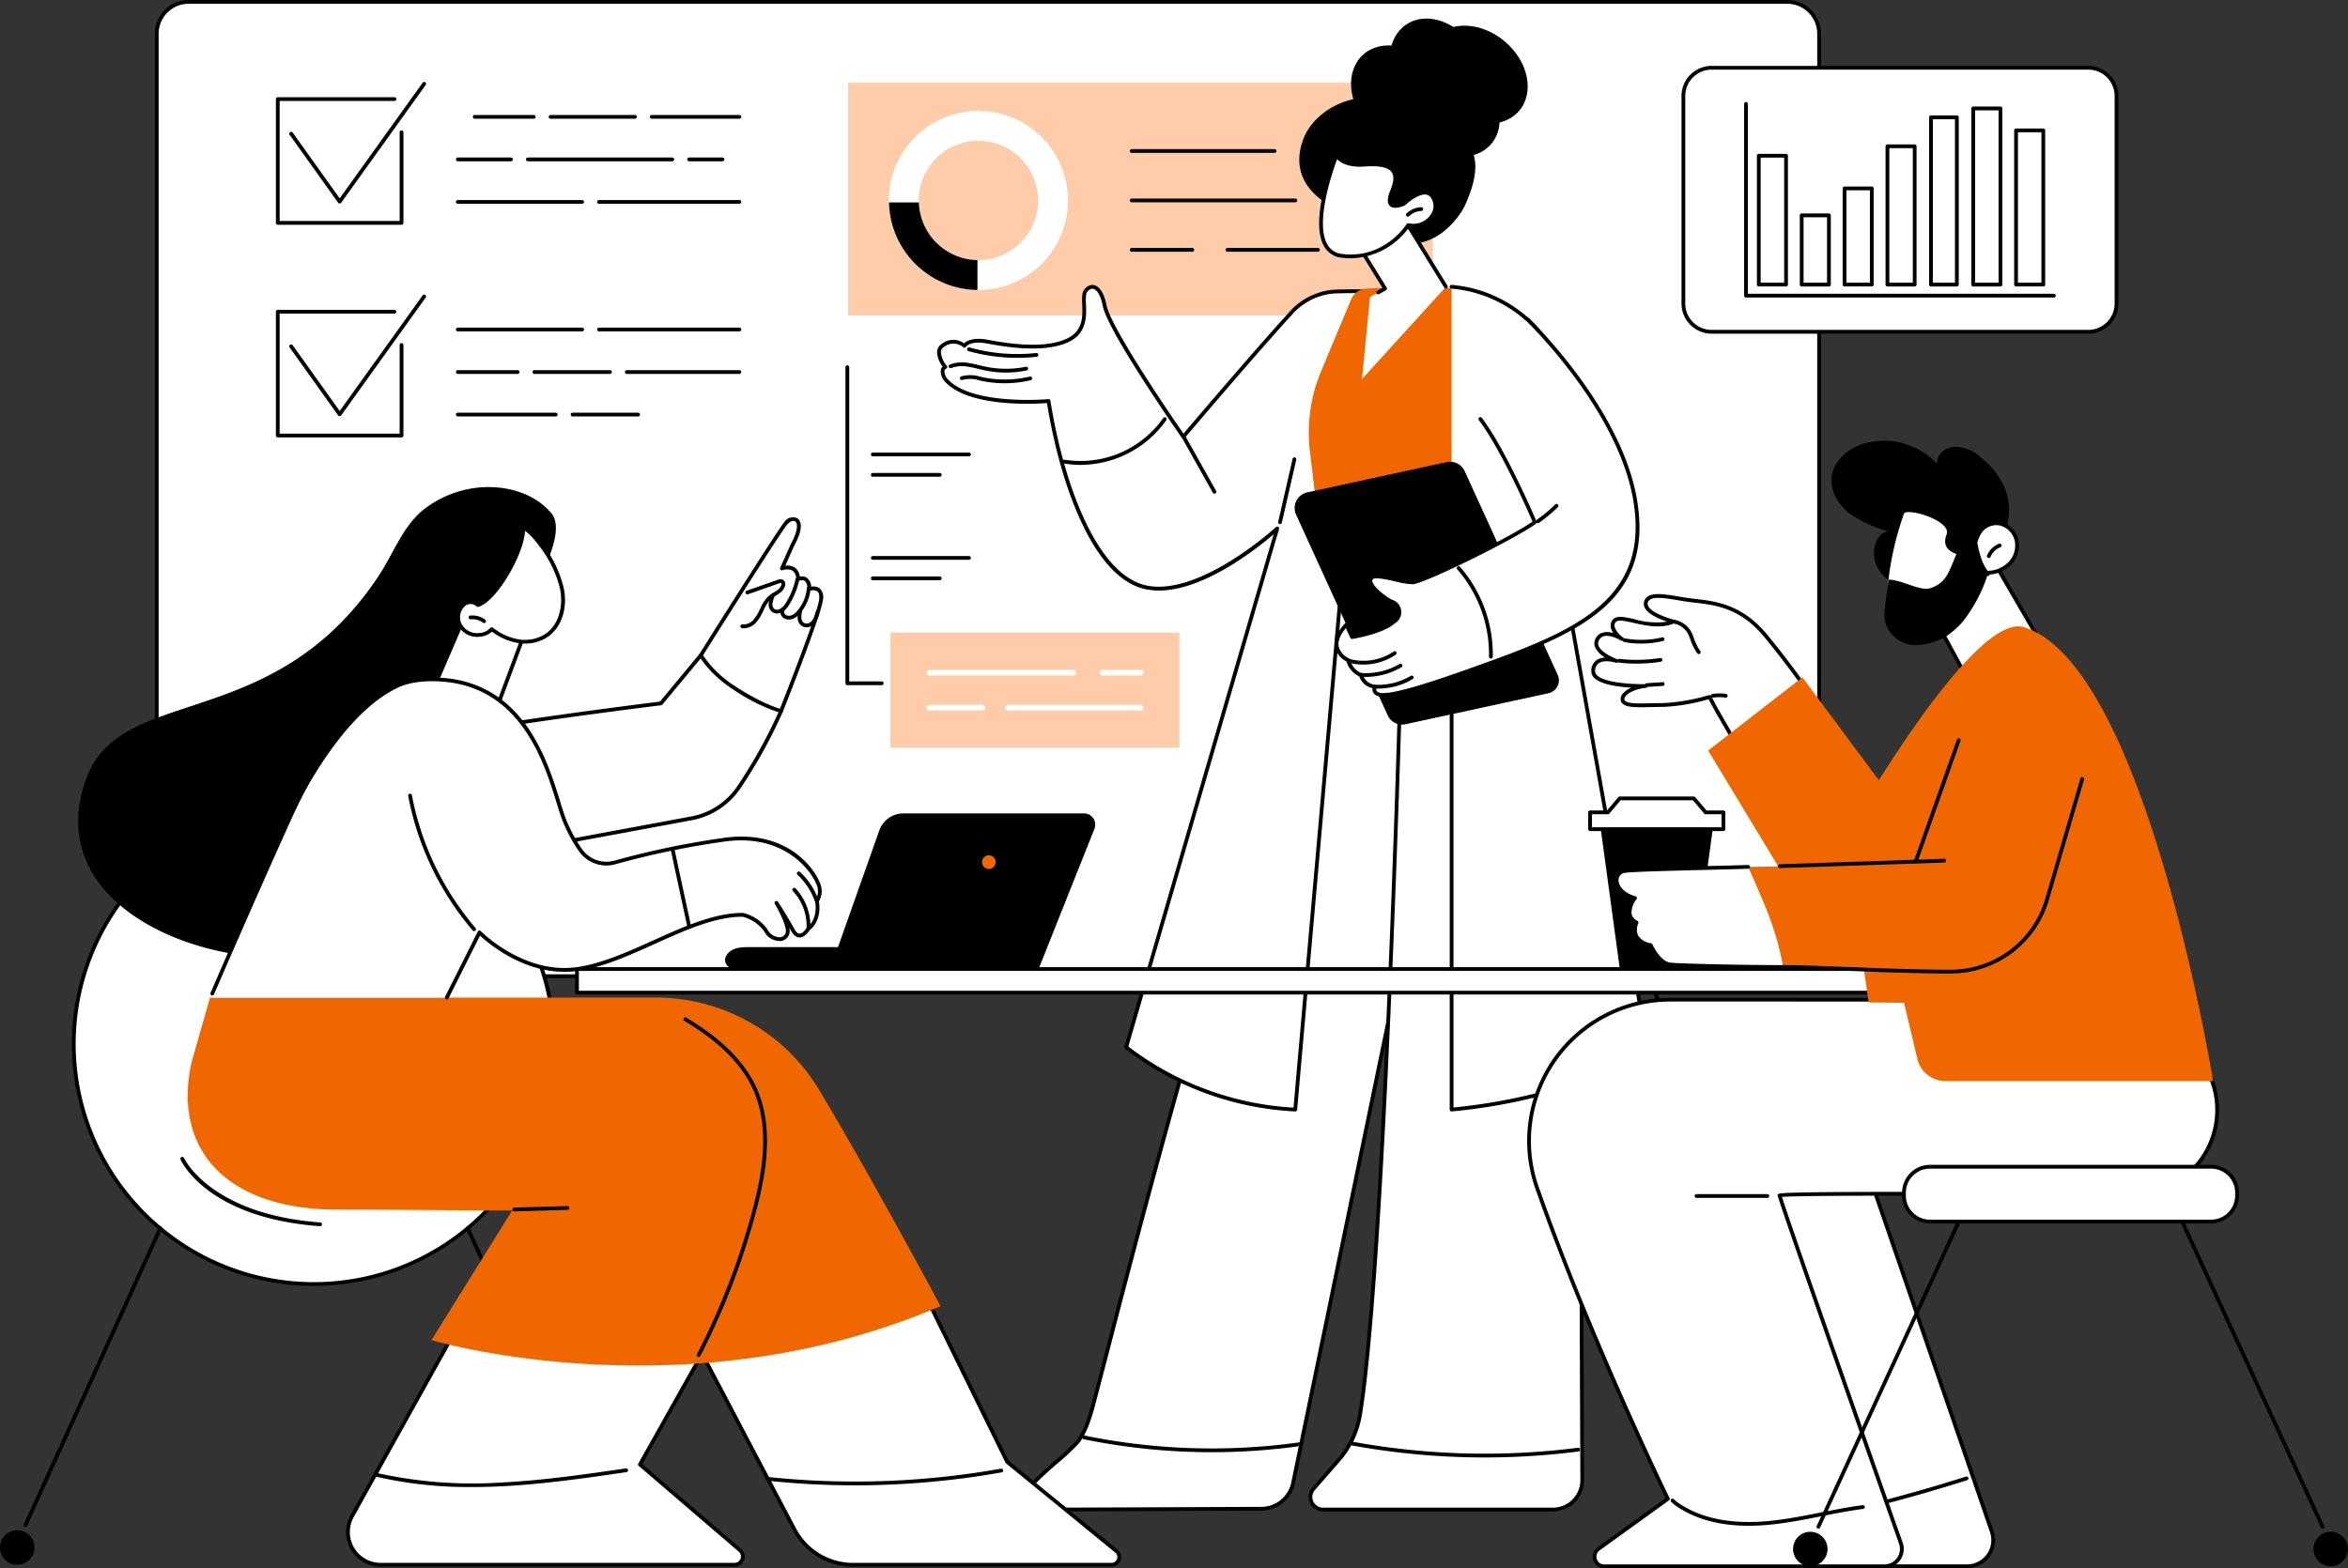 <svg id="グループ_55500" data-name="グループ 55500" xmlns="http://www.w3.org/2000/svg" xmlns:xlink="http://www.w3.org/1999/xlink" width="450" height="300.632" viewBox="0 0 450 300.632">
  <rect x="0" y="0" width="450" height="300.632" fill="#333333" stroke="none"/>
  <defs>
    <clipPath id="clip-path">
      <rect id="長方形_8569" data-name="長方形 8569" width="450" height="300.632" fill="none"/>
    </clipPath>
  </defs>
  <g id="グループ_55499" data-name="グループ 55499" clip-path="url(#clip-path)">
    <path id="パス_89911" data-name="パス 89911" d="M281.851,187.094H25.731V6.429A6.117,6.117,0,0,1,31.845.31H338.219a6.117,6.117,0,0,1,6.114,6.119v174.3a6.366,6.366,0,0,1-6.364,6.368H281.851Z" transform="translate(4.304 0.052)" fill="#fff"/>
    <path id="パス_89912" data-name="パス 89912" d="M251.219,187.508H25.783a.362.362,0,0,1-.362-.362V6.481A6.486,6.486,0,0,1,31.9,0H338.271a6.486,6.486,0,0,1,6.476,6.481V154.206a.362.362,0,1,1-.724,0V6.481A5.762,5.762,0,0,0,338.271.724H31.9a5.762,5.762,0,0,0-5.752,5.757v180.3H251.219a.362.362,0,0,1,0,.724" transform="translate(4.253)"/>
    <path id="パス_89913" data-name="パス 89913" d="M276.389,56.334V16.541a5.41,5.41,0,0,1,5.412-5.41h72.188a5.411,5.411,0,0,1,5.411,5.41V56.334a5.412,5.412,0,0,1-5.411,5.412H281.8a5.411,5.411,0,0,1-5.412-5.412" transform="translate(46.236 1.862)" fill="#fff"/>
    <path id="パス_89914" data-name="パス 89914" d="M354.042,62.158h-72.19a5.78,5.78,0,0,1-5.773-5.773V16.593a5.78,5.78,0,0,1,5.773-5.773h72.19a5.779,5.779,0,0,1,5.772,5.773V56.385a5.779,5.779,0,0,1-5.772,5.773m-72.19-50.615a5.055,5.055,0,0,0-5.05,5.05V56.385a5.056,5.056,0,0,0,5.05,5.05h72.19a5.055,5.055,0,0,0,5.048-5.05V16.593a5.054,5.054,0,0,0-5.048-5.05Z" transform="translate(46.184 1.81)"/>
    <path id="パス_89915" data-name="パス 89915" d="M345.729,54.238H286.723a.362.362,0,0,1-.362-.362V17.117a.362.362,0,1,1,.724,0v36.4h58.644a.362.362,0,1,1,0,.724" transform="translate(47.904 2.803)"/>
    <rect id="長方形_8559" data-name="長方形 8559" width="5.22" height="24.701" transform="translate(337.08 29.854)" fill="#fff"/>
    <path id="パス_89916" data-name="パス 89916" d="M294.045,50.691h-5.22a.362.362,0,0,1-.362-.362v-24.7a.362.362,0,0,1,.362-.362h5.22a.361.361,0,0,1,.362.362v24.7a.361.361,0,0,1-.362.362m-4.858-.724h4.5V25.99h-4.5Z" transform="translate(48.255 4.226)"/>
    <rect id="長方形_8560" data-name="長方形 8560" width="5.22" height="13.272" transform="translate(345.297 41.283)" fill="#fff"/>
    <path id="パス_89917" data-name="パス 89917" d="M301.084,49.053h-5.22a.361.361,0,0,1-.361-.362V35.419a.361.361,0,0,1,.361-.362h5.22a.361.361,0,0,1,.362.362V48.691a.361.361,0,0,1-.362.362m-4.858-.724h4.5V35.781h-4.5Z" transform="translate(49.433 5.865)"/>
    <rect id="長方形_8561" data-name="長方形 8561" width="5.22" height="18.436" transform="translate(353.515 36.119)" fill="#fff"/>
    <path id="パス_89918" data-name="パス 89918" d="M308.124,49.793H302.9a.361.361,0,0,1-.362-.362V30.994a.36.36,0,0,1,.362-.361h5.22a.361.361,0,0,1,.362.361V49.431a.362.362,0,0,1-.362.362m-4.858-.724h4.5V31.357h-4.5Z" transform="translate(50.611 5.124)"/>
    <rect id="長方形_8562" data-name="長方形 8562" width="5.22" height="26.515" transform="translate(361.731 28.041)" fill="#fff"/>
    <path id="パス_89919" data-name="パス 89919" d="M315.163,50.951h-5.22a.362.362,0,0,1-.362-.362V24.074a.361.361,0,0,1,.362-.362h5.22a.361.361,0,0,1,.362.362V50.589a.362.362,0,0,1-.362.362m-4.858-.724h4.5V24.436h-4.5Z" transform="translate(51.788 3.967)"/>
    <rect id="長方形_8563" data-name="長方形 8563" width="4.957" height="32.062" transform="translate(370.079 22.494)" fill="#fff"/>
    <path id="パス_89920" data-name="パス 89920" d="M322.052,51.746h-4.957a.362.362,0,0,1-.362-.362V19.321a.362.362,0,0,1,.362-.362h4.957a.361.361,0,0,1,.361.362V51.384a.361.361,0,0,1-.361.362m-4.6-.724h4.234V19.683h-4.234Z" transform="translate(52.985 3.172)"/>
    <rect id="長方形_8564" data-name="長方形 8564" width="5.22" height="33.765" transform="translate(378.165 20.791)" fill="#fff"/>
    <path id="パス_89921" data-name="パス 89921" d="M329.242,51.99h-5.22a.361.361,0,0,1-.362-.362V17.863a.361.361,0,0,1,.362-.362h5.22a.362.362,0,0,1,.362.362V51.628a.362.362,0,0,1-.362.362m-4.858-.724h4.5V18.225h-4.5Z" transform="translate(54.143 2.928)"/>
    <rect id="長方形_8565" data-name="長方形 8565" width="5.22" height="29.558" transform="translate(386.382 24.997)" fill="#fff"/>
    <path id="パス_89922" data-name="パス 89922" d="M336.281,51.387h-5.22a.362.362,0,0,1-.362-.362V21.466a.362.362,0,0,1,.362-.362h5.22a.362.362,0,0,1,.362.362V51.025a.362.362,0,0,1-.362.362m-4.858-.724h4.5V21.828h-4.5Z" transform="translate(55.321 3.53)"/>
    <rect id="長方形_8566" data-name="長方形 8566" width="112.062" height="44.614" transform="translate(162.554 15.869)" fill="#ffcca9"/>
    <path id="パス_89923" data-name="パス 89923" d="M163.1,18.219a17.164,17.164,0,1,0,17.152,17.164A17.158,17.158,0,0,0,163.1,18.219m0,28.6a11.439,11.439,0,1,1,11.431-11.438A11.434,11.434,0,0,1,163.1,46.821" transform="translate(24.416 3.048)" fill="#fff"/>
    <path id="パス_89924" data-name="パス 89924" d="M151.682,33.25h-5.721a17.152,17.152,0,0,0,16.952,16.777V44.3A11.43,11.43,0,0,1,151.682,33.25" transform="translate(24.417 5.562)"/>
    <path id="パス_89925" data-name="パス 89925" d="M197.47,41.448h-11.6a.362.362,0,0,1,0-.724h11.6a.362.362,0,1,1,0,.724" transform="translate(31.032 6.813)"/>
    <path id="パス_89926" data-name="パス 89926" d="M218.933,41.448H201.578a.362.362,0,0,1,0-.724h17.355a.362.362,0,0,1,0,.724" transform="translate(33.66 6.813)"/>
    <path id="パス_89927" data-name="パス 89927" d="M217.219,33.33H185.867a.362.362,0,0,1,0-.724h31.352a.362.362,0,1,1,0,.724" transform="translate(31.032 5.454)"/>
    <path id="パス_89928" data-name="パス 89928" d="M213.243,25.212H185.867a.362.362,0,0,1,0-.724h27.376a.362.362,0,1,1,0,.724" transform="translate(31.032 4.096)"/>
    <path id="パス_89929" data-name="パス 89929" d="M226.8,25.212H214.81a.362.362,0,1,1,0-.724H226.8a.362.362,0,0,1,0,.724" transform="translate(35.874 4.096)"/>
    <path id="パス_89930" data-name="パス 89930" d="M69.375,40.416H45.661a.362.362,0,0,1-.362-.362V16.325a.362.362,0,0,1,.362-.362H68.018a.362.362,0,1,1,0,.724h-22V39.693H69.014V22.7a.362.362,0,1,1,.724,0V40.055a.362.362,0,0,1-.362.362" transform="translate(7.578 2.67)"/>
    <path id="パス_89931" data-name="パス 89931" d="M57.15,36.761a.36.36,0,0,1-.294-.152L47.565,23.595a.362.362,0,1,1,.589-.421l9,12.6,15.9-22.167a.361.361,0,1,1,.587.421L57.445,36.611a.362.362,0,0,1-.294.151" transform="translate(7.946 2.252)"/>
    <path id="パス_89932" data-name="パス 89932" d="M123.851,19.607H107.064a.362.362,0,1,1,0-.724h16.787a.362.362,0,0,1,0,.724" transform="translate(17.849 3.159)"/>
    <path id="パス_89933" data-name="パス 89933" d="M106.608,19.607H90.452a.362.362,0,1,1,0-.724h16.156a.362.362,0,0,1,0,.724" transform="translate(15.071 3.159)"/>
    <path id="パス_89934" data-name="パス 89934" d="M89.3,19.607H77.995a.362.362,0,1,1,0-.724H89.3a.362.362,0,1,1,0,.724" transform="translate(12.987 3.159)"/>
    <path id="パス_89935" data-name="パス 89935" d="M119.589,26.592H113.2a.362.362,0,0,1,0-.724h6.387a.362.362,0,0,1,0,.724" transform="translate(18.877 4.327)"/>
    <path id="パス_89936" data-name="パス 89936" d="M114.4,26.592H86.722a.362.362,0,0,1,0-.724H114.4a.362.362,0,1,1,0,.724" transform="translate(14.447 4.327)"/>
    <path id="パス_89937" data-name="パス 89937" d="M85.411,26.592H75.224a.362.362,0,0,1,0-.724H85.411a.362.362,0,0,1,0,.724" transform="translate(12.523 4.327)"/>
    <path id="パス_89938" data-name="パス 89938" d="M125.3,33.577H98.4a.362.362,0,0,1,0-.724h26.9a.362.362,0,0,1,0,.724" transform="translate(16.4 5.496)"/>
    <path id="パス_89939" data-name="パス 89939" d="M99.039,33.577H75.224a.362.362,0,0,1,0-.724H99.039a.362.362,0,1,1,0,.724" transform="translate(12.523 5.496)"/>
    <path id="パス_89940" data-name="パス 89940" d="M69.375,75.342H45.661a.363.363,0,0,1-.362-.362V51.25a.363.363,0,0,1,.362-.363H68.018a.362.362,0,0,1,0,.725h-22V74.618H69.014V57.626a.362.362,0,1,1,.724,0V74.98a.363.363,0,0,1-.362.362" transform="translate(7.578 8.513)"/>
    <path id="パス_89941" data-name="パス 89941" d="M57.15,71.686a.36.36,0,0,1-.294-.152L47.565,58.519a.362.362,0,0,1,.589-.421l9,12.6,15.9-22.167a.361.361,0,1,1,.587.421L57.445,71.536a.362.362,0,0,1-.294.151" transform="translate(7.946 8.094)"/>
    <path id="パス_89942" data-name="パス 89942" d="M125.3,54.532H98.4a.362.362,0,0,1,0-.724h26.9a.362.362,0,0,1,0,.724" transform="translate(16.4 9.001)"/>
    <path id="パス_89943" data-name="パス 89943" d="M99.039,54.532H75.224a.362.362,0,0,1,0-.724H99.039a.362.362,0,1,1,0,.724" transform="translate(12.523 9.001)"/>
    <path id="パス_89944" data-name="パス 89944" d="M124.535,61.517H102.971a.362.362,0,0,1,0-.724h21.564a.362.362,0,0,1,0,.724" transform="translate(17.165 10.17)"/>
    <path id="パス_89945" data-name="パス 89945" d="M102.273,61.517H87.8a.362.362,0,0,1,0-.724h14.469a.362.362,0,0,1,0,.724" transform="translate(14.628 10.17)"/>
    <path id="パス_89946" data-name="パス 89946" d="M86.675,61.517H75.224a.362.362,0,0,1,0-.724H86.675a.362.362,0,0,1,0,.724" transform="translate(12.523 10.17)"/>
    <path id="パス_89947" data-name="パス 89947" d="M106.618,68.5H94.064a.362.362,0,0,1,0-.724h12.554a.362.362,0,1,1,0,.724" transform="translate(15.675 11.338)"/>
    <path id="パス_89948" data-name="パス 89948" d="M93.981,68.5H75.224a.362.362,0,0,1,0-.724H93.981a.362.362,0,1,1,0,.724" transform="translate(12.523 11.338)"/>
    <rect id="長方形_8567" data-name="長方形 8567" width="55.378" height="22.093" transform="translate(170.654 121.259)" fill="#ffcca9"/>
    <path id="パス_89949" data-name="パス 89949" d="M188.37,111.093h-7.283a.543.543,0,0,1,0-1.086h7.283a.543.543,0,1,1,0,1.086" transform="translate(30.203 18.403)" fill="#fff"/>
    <path id="パス_89950" data-name="パス 89950" d="M180.216,111.093H152.665a.543.543,0,1,1,0-1.086h27.551a.543.543,0,0,1,0,1.086" transform="translate(25.448 18.403)" fill="#fff"/>
    <path id="パス_89951" data-name="パス 89951" d="M190.967,116.838h-25.4a.543.543,0,1,1,0-1.086h25.4a.543.543,0,1,1,0,1.086" transform="translate(27.606 19.364)" fill="#fff"/>
    <path id="パス_89952" data-name="パス 89952" d="M162.833,116.838H152.665a.543.543,0,1,1,0-1.086h10.168a.543.543,0,0,1,0,1.086" transform="translate(25.448 19.364)" fill="#fff"/>
    <path id="パス_89953" data-name="パス 89953" d="M145.761,121.316h-6.586a.362.362,0,0,1-.362-.362V60.362a.362.362,0,1,1,.724,0v60.231h6.224a.362.362,0,1,1,0,.724" transform="translate(23.221 10.037)"/>
    <path id="パス_89954" data-name="パス 89954" d="M161.783,92.042H143.362a.362.362,0,0,1,0-.724h18.421a.362.362,0,1,1,0,.724" transform="translate(23.922 15.276)"/>
    <path id="パス_89955" data-name="パス 89955" d="M156.179,95.4H143.361a.362.362,0,1,1,0-.724h12.818a.362.362,0,1,1,0,.724" transform="translate(23.922 15.838)"/>
    <path id="パス_89956" data-name="パス 89956" d="M161.783,75.046H143.362a.362.362,0,0,1,0-.724h18.421a.362.362,0,1,1,0,.724" transform="translate(23.922 12.433)"/>
    <path id="パス_89957" data-name="パス 89957" d="M156.179,78.4H143.361a.361.361,0,1,1,0-.723h12.818a.361.361,0,1,1,0,.723" transform="translate(23.922 12.995)"/>
    <path id="パス_89958" data-name="パス 89958" d="M248.466,88.619l-15.959,1.214c-20.856,43.512-45.919,144.686-51.342,165-.586,2.195-1.6,5.361-3.134,7.035-2.191,2.394-4.981,4.3-8.266,7.647-1.835,1.868-.282,5.061,2.336,5.061l41.411-.162a6.207,6.207,0,0,0,6.055-4.955L237.8,181.038Z" transform="translate(28.265 14.825)" fill="#fff"/>
    <path id="パス_89959" data-name="パス 89959" d="M202.507,238.964a122.5,122.5,0,0,1-24.541-2.487.362.362,0,1,1,.145-.71,121.628,121.628,0,0,0,41.407,1.279.362.362,0,1,1,.1.717,122.771,122.771,0,0,1-17.111,1.2" transform="translate(29.722 39.439)"/>
    <path id="パス_89960" data-name="パス 89960" d="M172.154,274.988a3.509,3.509,0,0,1-3.229-2.178,3.162,3.162,0,0,1,.635-3.5c1.654-1.684,3.2-3.023,4.57-4.2a43.165,43.165,0,0,0,3.686-3.433c1.137-1.242,2.163-3.558,3.051-6.883.6-2.261,1.445-5.5,2.508-9.6,8.29-31.935,30.309-116.762,48.857-155.46a.36.36,0,0,1,.3-.2L248.49,88.31a.362.362,0,0,1,.056.721l-15.751,1.2c-18.5,38.722-40.446,123.278-48.718,155.141-1.065,4.1-1.906,7.343-2.51,9.606-.919,3.44-2,5.857-3.217,7.187a44.258,44.258,0,0,1-3.747,3.491c-1.355,1.172-2.893,2.5-4.527,4.164a2.421,2.421,0,0,0-.483,2.712,2.784,2.784,0,0,0,2.56,1.735l41.409-.161a5.873,5.873,0,0,0,5.7-4.668L237.5,181.016a.362.362,0,0,1,.709.147l-18.232,88.419a6.6,6.6,0,0,1-6.408,5.245Z" transform="translate(28.214 14.773)"/>
    <path id="パス_89961" data-name="パス 89961" d="M232.263,121.012s-2.95,106.64-7.591,135.32a17.592,17.592,0,0,1-4.126,8.769l-4.788,5.478a2.41,2.41,0,0,0,1.813,4h44.05a5.627,5.627,0,0,0,5.627-5.65c-.1-26.03-.563-128.98-.068-146.909.564-20.417-17.435-31.907-17.435-31.907l-9.007-1.491Z" transform="translate(35.993 14.825)" fill="#fff"/>
    <path id="パス_89962" data-name="パス 89962" d="M247.5,239.806a141.924,141.924,0,0,1-25.743-2.356.362.362,0,0,1,.132-.711,141.264,141.264,0,0,0,43.469,1.21.361.361,0,1,1,.091.717,142.066,142.066,0,0,1-17.948,1.139" transform="translate(37.048 39.602)"/>
    <path id="パス_89963" data-name="パス 89963" d="M261.674,274.988h-44.05a2.772,2.772,0,0,1-2.086-4.6l4.788-5.478a17.208,17.208,0,0,0,4.041-8.589c4.584-28.329,7.557-134.205,7.586-135.272a.463.463,0,0,1,.012-.081l8.476-32.393a.364.364,0,0,1,.409-.265l9.008,1.491a.356.356,0,0,1,.135.053c.182.116,18.164,11.835,17.6,32.221-.452,16.352-.1,105.016.035,138.394l.033,8.5a5.988,5.988,0,0,1-5.988,6.012m-29-153.873c-.074,2.611-3.037,107.163-7.594,135.326a17.937,17.937,0,0,1-4.21,8.95l-4.788,5.478a2.048,2.048,0,0,0,1.541,3.4h44.05a5.265,5.265,0,0,0,5.266-5.287l-.034-8.5c-.133-33.382-.487-122.054-.035-138.418.536-19.382-16.067-30.793-17.207-31.552l-8.606-1.424Z" transform="translate(35.941 14.773)"/>
    <path id="パス_89964" data-name="パス 89964" d="M222.448,204.833a57.1,57.1,0,0,1-32.41-11.946L218.987,93.45S204.831,106.5,194.348,104.82,177.537,84.04,175.164,69c0,0-15.029,1.384-19.776-4.157,0,0-1.234-1.754,0-2.374,0,0-2.344-2.772-.571-4.061a3.292,3.292,0,0,1,4.227,0s.823-1.485,4.521-.774,10.63,1.787,15.108-.193,3.066-6.523,3.312-8.609,2.945-3.132,3.926,1.84S201,75.839,201,75.839,214.484,59.954,221.47,52.3a12.469,12.469,0,0,1,8.038-4.254c1.683-.134,6.756-.105,6.756-.105Z" transform="translate(25.788 7.879)" fill="#fff"/>
    <path id="パス_89965" data-name="パス 89965" d="M222.5,205.247a58,58,0,0,1-32.627-12.023.362.362,0,0,1-.125-.385l28.6-98.239c-3.121,2.681-13.274,10.785-21.983,10.786a12.835,12.835,0,0,1-2.017-.155c-4.886-.784-9.227-5.194-12.9-13.106-3.8-8.183-5.707-17.592-6.527-22.684-2.321.177-15.276.91-19.747-4.308a2.979,2.979,0,0,1-.592-2.085,1.237,1.237,0,0,1,.35-.6A4.737,4.737,0,0,1,153.86,59.5a1.875,1.875,0,0,1,.8-1.332,3.556,3.556,0,0,1,4.366-.176c.476-.455,1.75-1.221,4.664-.66,6.707,1.291,11.718,1.234,14.892-.169,3.3-1.46,3.186-4.339,3.092-6.652a11.2,11.2,0,0,1,.007-1.668,2.136,2.136,0,0,1,1.843-2.053c.606-.022,2.094.307,2.8,3.867C187.2,55.124,199.13,72.483,201.08,75.3c2.045-2.4,13.845-16.257,20.175-23.187a12.775,12.775,0,0,1,8.276-4.371c1.68-.134,6.579-.107,6.787-.107a.367.367,0,0,1,.266.119.36.36,0,0,1,.092.275L222.861,204.917a.362.362,0,0,1-.357.33Zm0-.362h0ZM190.507,192.8a57.492,57.492,0,0,0,31.663,11.713L235.922,48.356c-1.221,0-4.955,0-6.333.106a12.055,12.055,0,0,0-7.8,4.138c-6.9,7.558-20.327,23.368-20.461,23.527a.368.368,0,0,1-.293.127.363.363,0,0,1-.279-.154c-.578-.828-14.164-20.314-15.149-25.3-.484-2.462-1.387-3.317-2.057-3.284a1.454,1.454,0,0,0-1.154,1.415,10.808,10.808,0,0,0,0,1.554c.092,2.263.231,5.684-3.523,7.343-3.312,1.464-8.466,1.537-15.322.217-3.334-.642-4.132.588-4.14.6a.366.366,0,0,1-.228.167.361.361,0,0,1-.278-.043,2.931,2.931,0,0,0-3.822-.013,1.164,1.164,0,0,0-.5.833,4.5,4.5,0,0,0,1.138,2.7.362.362,0,0,1-.113.557.565.565,0,0,0-.328.378,2.318,2.318,0,0,0,.461,1.465c4.55,5.309,19.3,4.018,19.447,4a.36.36,0,0,1,.391.3c2.427,15.377,8.828,33.9,18.883,35.519,10.185,1.633,24.2-11.151,24.337-11.279a.362.362,0,0,1,.593.367Z" transform="translate(25.736 7.827)"/>
    <path id="パス_89966" data-name="パス 89966" d="M177.9,77.66a18.154,18.154,0,0,1-3.12-.267.362.362,0,1,1,.124-.713,19.361,19.361,0,0,0,18.838-8,.362.362,0,0,1,.6.405A20.213,20.213,0,0,1,177.9,77.66" transform="translate(29.188 11.462)"/>
    <path id="パス_89967" data-name="パス 89967" d="M200.29,82.67a.364.364,0,0,1-.316-.184l-5.846-10.4a.362.362,0,0,1,.63-.355l5.847,10.4a.362.362,0,0,1-.138.493.367.367,0,0,1-.177.047" transform="translate(32.467 11.969)"/>
    <path id="パス_89968" data-name="パス 89968" d="M166.187,63.17a21.556,21.556,0,0,1-4.4-.451l-.412-.088a5.8,5.8,0,0,0-3.273-.1.362.362,0,1,1-.264-.674,6.325,6.325,0,0,1,3.69.069l.407.086a21,21,0,0,0,9.027-.113.362.362,0,1,1,.166.7,21.678,21.678,0,0,1-4.94.568" transform="translate(26.365 10.305)"/>
    <path id="パス_89969" data-name="パス 89969" d="M168.427,59.053a34.774,34.774,0,0,1-9.383-1.285.362.362,0,0,1,.2-.7,34.045,34.045,0,0,0,12.779,1.066.362.362,0,1,1,.078.719,34.006,34.006,0,0,1-3.671.2" transform="translate(26.562 9.545)"/>
    <path id="パス_89970" data-name="パス 89970" d="M166.739,61.465a19.789,19.789,0,0,1-3.992-.405c-.419-.088-.836-.188-1.251-.288-.677-.162-1.374-.332-2.065-.431a5.984,5.984,0,0,0-3.173.259.361.361,0,1,1-.274-.669,6.668,6.668,0,0,1,3.551-.307c.724.105,1.438.278,2.129.445.411.1.818.2,1.23.282a19.131,19.131,0,0,0,7.661.006.362.362,0,0,1,.146.709,19.73,19.73,0,0,1-3.962.4" transform="translate(26.056 9.957)"/>
    <path id="パス_89971" data-name="パス 89971" d="M210.215,87.911a.316.316,0,0,1-.081-.009.361.361,0,0,1-.272-.433l2.758-12.053a.362.362,0,1,1,.705.161L210.567,87.63a.362.362,0,0,1-.353.281" transform="translate(35.105 12.569)"/>
    <path id="パス_89972" data-name="パス 89972" d="M249.517,54.443l-3.912-6.9a159.007,159.007,0,0,0-19.971-.079,3.257,3.257,0,0,0-2.624,2.017L217.238,63.3A30.435,30.435,0,0,0,215.1,78.623l1.618,13.6,34.678,1.7Z" transform="translate(35.947 7.893)" fill="#f06600"/>
    <path id="パス_89973" data-name="パス 89973" d="M238.333,204.833V47.1a24.64,24.64,0,0,1,19.387,12.27c6.411,10.963,6.471,32.871,6.471,32.871l-5.684,3.411,17.619,98.583a108.374,108.374,0,0,1-37.794,10.6" transform="translate(39.869 7.879)" fill="#fff"/>
    <path id="パス_89974" data-name="パス 89974" d="M238.385,205.246a.364.364,0,0,1-.362-.362V125.389a.362.362,0,0,1,.724,0v79.1a109.551,109.551,0,0,0,37.03-10.4L258.2,95.766a.363.363,0,0,1,.17-.374l5.506-3.306c-.03-2.247-.461-22.292-6.42-32.484a24.489,24.489,0,0,0-19.084-12.092.361.361,0,0,1,.008-.723h.008a25.222,25.222,0,0,1,19.692,12.45c6.386,10.921,6.52,32.831,6.52,33.052a.362.362,0,0,1-.175.311l-5.47,3.284,17.575,98.339a.359.359,0,0,1-.186.382,109.725,109.725,0,0,1-37.933,10.64h-.032" transform="translate(39.818 7.827)"/>
    <path id="パス_89975" data-name="パス 89975" d="M261.227,120.206,233.8,126.158a3.027,3.027,0,0,1-3.4-1.7L212.842,85.98a3.073,3.073,0,0,1,2.142-4.278l26.72-5.8a3.069,3.069,0,0,1,3.443,1.726L262.982,116.7a2.517,2.517,0,0,1-1.754,3.505" transform="translate(35.559 12.686)"/>
    <path id="パス_89976" data-name="パス 89976" d="M247.009,71.581s8.612-19.47,8.894-19.216,17.792,16.976,20.772,34.8-8.737,24.263-27.362,31.04-23.21,7.557-22.578,4.66a3.087,3.087,0,0,1-2.618-2.22,4.124,4.124,0,0,1-2.438-2.846s-4.773-2.058-.355-6.79l1.081,2.368s5.776-.933,7.943-2.9.745-3.389-.406-3.931-4.538-2.981-3.928-4.336,6.028.745,7.991.677,19.033-8.338,23.436-11.53c0,0-5.757-13.606-10.431-19.777" transform="translate(36.71 8.76)" fill="#fff"/>
    <path id="パス_89977" data-name="パス 89977" d="M228.488,124.867a2.508,2.508,0,0,1-1.684-.448,1.368,1.368,0,0,1-.426-1.212,3.294,3.294,0,0,1-2.52-2.252,4.415,4.415,0,0,1-2.452-2.86,4.171,4.171,0,0,1-2.2-2.657c-.293-1.4.348-2.956,1.905-4.622a.359.359,0,0,1,.593.1l.964,2.113c1.154-.211,5.686-1.128,7.487-2.762a2.274,2.274,0,0,0,1-1.895c-.123-.821-1.035-1.311-1.312-1.442-.914-.428-4.9-3.055-4.1-4.813.505-1.124,2.8-.6,5.227-.055a15.587,15.587,0,0,0,3.082.519c1.814-.062,18.252-7.987,23-11.295-.833-1.934-6.038-13.844-10.271-19.434a.361.361,0,1,1,.575-.435C252,77.552,257.767,91.133,257.824,91.27a.359.359,0,0,1-.12.433c-4.231,3.069-21.461,11.526-23.634,11.6a15.375,15.375,0,0,1-3.267-.538c-1.55-.349-4.144-.938-4.408-.353-.433.963,2.475,3.26,3.752,3.863a2.48,2.48,0,0,1,.5,4.527c-2.221,2.014-7.889,2.947-8.129,2.987a.363.363,0,0,1-.386-.209l-.851-1.862c-1.123,1.324-1.582,2.524-1.362,3.573a3.58,3.58,0,0,0,1.959,2.228.364.364,0,0,1,.216.284,3.769,3.769,0,0,0,2.215,2.561.362.362,0,0,1,.218.261,2.7,2.7,0,0,0,2.307,1.933.367.367,0,0,1,.252.151.363.363,0,0,1,.058.287c-.124.568.021.774.14.878,1.363,1.194,9.766-1.517,21.96-5.954,17.227-6.269,30.163-12.505,27.13-30.641-2.944-17.608-20.482-34.435-20.657-34.594a.359.359,0,0,1-.026-.509.363.363,0,0,1,.511-.027c.176.161,17.9,17.137,20.886,35.01,3.124,18.685-10.05,25.055-27.6,31.44-12.156,4.424-18.2,6.268-21,6.268" transform="translate(36.658 8.708)"/>
    <path id="パス_89978" data-name="パス 89978" d="M245.72,110.686h-.008a.362.362,0,0,1-.354-.37A24.837,24.837,0,0,0,239.279,93.6a.361.361,0,1,1,.544-.476,25.574,25.574,0,0,1,6.259,17.212.362.362,0,0,1-.362.354" transform="translate(40.013 15.557)"/>
    <path id="パス_89979" data-name="パス 89979" d="M252.558,86.452a.362.362,0,0,1-.208-.658,27.558,27.558,0,0,0,3.517-2.926.362.362,0,0,1,.508.516,28.385,28.385,0,0,1-3.61,3,.358.358,0,0,1-.207.065" transform="translate(42.189 13.845)"/>
    <path id="パス_89980" data-name="パス 89980" d="M226.468,113.446q-.413,0-.825-.027a.362.362,0,0,1-.336-.385.358.358,0,0,1,.385-.337,12.143,12.143,0,0,0,6.984-1.686.362.362,0,1,1,.372.62,12.886,12.886,0,0,1-6.58,1.815" transform="translate(37.69 18.562)"/>
    <path id="パス_89981" data-name="パス 89981" d="M224.419,111.536q-.51,0-1.018-.04a.361.361,0,0,1-.333-.389.357.357,0,0,1,.388-.333,12.886,12.886,0,0,0,7.441-1.71.362.362,0,1,1,.365.624,13.646,13.646,0,0,1-6.844,1.847" transform="translate(37.316 18.237)"/>
    <path id="パス_89982" data-name="パス 89982" d="M224.291,109.513a10.9,10.9,0,0,1-2.9-.389.362.362,0,0,1,.193-.7,10.421,10.421,0,0,0,8.532-1.407.362.362,0,0,1,.406.6,11.158,11.158,0,0,1-6.234,1.894" transform="translate(36.992 17.892)"/>
    <path id="パス_89983" data-name="パス 89983" d="M223.425,38.588s-13.286-3.613-9.387-14.451c2.863-7.957,16.753-12.718,25.129-1.735,0,0,12.853-.433,5.777,14.6,0,0-3.292,6.6-9.773,7.049-3.231.223-11.746-5.459-11.746-5.459" transform="translate(35.685 2.671)"/>
    <path id="パス_89984" data-name="パス 89984" d="M237.5,11.609c3.937,4.4,4.346,10.459.913,13.535s-9.408,2-13.344-2.394-4.346-10.461-.913-13.536,9.407-2,13.344,2.4" transform="translate(37.107 1.248)"/>
    <path id="パス_89985" data-name="パス 89985" d="M244.242,8.521c3.235,4.939,2.733,10.992-1.122,13.519s-9.6.573-12.837-4.366-2.733-10.992,1.122-13.521,9.6-.572,12.837,4.367" transform="translate(38.166 0.51)"/>
    <path id="パス_89986" data-name="パス 89986" d="M244.636,12.68c4.512,3.808,5.759,9.751,2.789,13.277s-9.037,3.3-13.549-.512-5.759-9.752-2.787-13.276,9.036-3.3,13.548.511" transform="translate(38.388 1.617)"/>
    <path id="パス_89987" data-name="パス 89987" d="M249.231,7.229c4.512,3.808,5.759,9.751,2.789,13.277s-9.037,3.3-13.549-.512-5.759-9.751-2.787-13.276,9.036-3.3,13.548.511" transform="translate(39.156 0.705)"/>
    <path id="パス_89988" data-name="パス 89988" d="M231.541,35.6,239.8,49.022,223.713,66.706l1.53-15.713,2.893-1.624-5.067-8.206Z" transform="translate(37.316 5.955)" fill="#fff"/>
    <path id="パス_89989" data-name="パス 89989" d="M226.872,50.493a.361.361,0,0,1-.177-.677l.988-.554-4.87-7.885a.361.361,0,0,1,.117-.5l8.577-5.364a.362.362,0,0,1,.5.117l8.15,13.222a.362.362,0,0,1-.616.379l-7.959-12.911-7.963,4.98,4.878,7.9a.364.364,0,0,1-.131.507l-1.317.738a.356.356,0,0,1-.176.047" transform="translate(37.264 5.932)"/>
    <path id="パス_89990" data-name="パス 89990" d="M233.6,38.9s-4.268,6.929-12.683,5.882c-8.392-1.045-1.046-19.257-1.046-19.257s1.006,2.094,5.355,1.772,7.165.564,5.313,5,2.262,2.494,2.262,2.494,3.979-3.824,5.549-1.206-1.167,6.043-4.752,5.318" transform="translate(36.284 4.27)" fill="#fff"/>
    <path id="パス_89991" data-name="パス 89991" d="M222.666,45.3a14.072,14.072,0,0,1-1.739-.11,4.326,4.326,0,0,1-3.373-2.15c-2.97-5.047,1.831-17.09,2.037-17.6a.362.362,0,0,1,.323-.226.366.366,0,0,1,.339.2c.037.074,1,1.865,5,1.569,3.124-.231,4.967.2,5.8,1.359.683.947.642,2.3-.126,4.137-.681,1.627-.424,2.119-.283,2.255.377.361,1.48.032,2.007-.2.363-.34,2.663-2.407,4.506-2.159a2.085,2.085,0,0,1,1.557,1.072,3.592,3.592,0,0,1-.228,4.012,4.785,4.785,0,0,1-4.666,1.889A14.043,14.043,0,0,1,222.666,45.3m-2.632-19c-.931,2.5-4.29,12.234-1.857,16.369a3.6,3.6,0,0,0,2.84,1.8c8.092,1.005,12.288-5.646,12.329-5.713a.36.36,0,0,1,.379-.166,4.082,4.082,0,0,0,4.172-1.554,2.888,2.888,0,0,0,.2-3.223,1.376,1.376,0,0,0-1.033-.727c-1.337-.179-3.309,1.388-3.954,2.007a.336.336,0,0,1-.1.067c-.2.1-2.011.912-2.866.1-.559-.536-.522-1.535.114-3.057.654-1.563.723-2.719.207-3.435-.664-.921-2.353-1.268-5.161-1.06-3.115.232-4.62-.74-5.273-1.4" transform="translate(36.232 4.218)"/>
    <path id="パス_89992" data-name="パス 89992" d="M231.2,35.84a.362.362,0,0,1-.25-.623,4.38,4.38,0,0,1,2.8-1.189.365.365,0,0,1,.377.346.361.361,0,0,1-.346.377,3.65,3.65,0,0,0-2.328.99.357.357,0,0,1-.25.1" transform="translate(38.616 5.692)"/>
    <path id="パス_89993" data-name="パス 89993" d="M177,159.628H120.706a1.659,1.659,0,0,1-.942-.274,1.627,1.627,0,0,1-.612-1.917c.663-1.393,2.036-1.884,4.063-1.884h57.475l-.746,2.029A3.147,3.147,0,0,1,177,159.628" transform="translate(19.915 26.022)"/>
    <path id="パス_89994" data-name="パス 89994" d="M176.287,163.3l10.655-26.759a2.155,2.155,0,0,0-2-2.953h-34.6a4.921,4.921,0,0,0-4.64,3.28L136.352,163.3Z" transform="translate(22.81 22.348)"/>
    <path id="パス_89995" data-name="パス 89995" d="M163.847,141.779a1.307,1.307,0,1,1-1.307-1.309,1.308,1.308,0,0,1,1.307,1.309" transform="translate(26.972 23.499)" fill="#f06600"/>
    <path id="パス_89996" data-name="パス 89996" d="M104.132,178.057a45.983,45.983,0,1,1-45.983-46.013,46,46,0,0,1,45.983,46.013" transform="translate(2.035 22.089)" fill="#fff"/>
    <path id="パス_89997" data-name="パス 89997" d="M58.2,224.484a46.375,46.375,0,1,1,46.345-46.375A46.412,46.412,0,0,1,58.2,224.484m0-92.026a45.651,45.651,0,1,0,45.621,45.651A45.687,45.687,0,0,0,58.2,132.458" transform="translate(1.983 22.037)"/>
    <path id="パス_89998" data-name="パス 89998" d="M56.4,203.29h-.027c-21.468-1.556-26.522-12.322-26.726-12.779a.362.362,0,0,1,.661-.3c.048.107,5.12,10.831,26.118,12.353a.362.362,0,0,1-.026.723" transform="translate(4.955 31.784)"/>
    <path id="パス_89999" data-name="パス 89999" d="M4.232,259.051a.362.362,0,0,1-.329-.511l25.841-56.91a.362.362,0,1,1,.658.3L4.561,258.839a.36.36,0,0,1-.329.212" transform="translate(0.647 33.694)"/>
    <path id="パス_90000" data-name="パス 90000" d="M6.614,254.627a3.307,3.307,0,1,1-3.307-3.309,3.308,3.308,0,0,1,3.307,3.309" transform="translate(0 42.042)"/>
    <path id="パス_90001" data-name="パス 90001" d="M102.694,259.051a.359.359,0,0,1-.329-.212L76.524,201.93a.362.362,0,1,1,.658-.3l25.841,56.91a.362.362,0,0,1-.329.511" transform="translate(12.796 33.694)"/>
    <path id="パス_90002" data-name="パス 90002" d="M97.453,254.627a3.307,3.307,0,1,0,3.307-3.309,3.308,3.308,0,0,0-3.307,3.309" transform="translate(16.302 42.042)"/>
    <path id="パス_90003" data-name="パス 90003" d="M100.786,258.143a3.49,3.49,0,1,1,3.488-3.49,3.492,3.492,0,0,1-3.488,3.49m0-6.618a3.128,3.128,0,1,0,3.126,3.128,3.13,3.13,0,0,0-3.126-3.128" transform="translate(16.276 42.016)" fill="#b3b3b3"/>
    <path id="パス_90004" data-name="パス 90004" d="M318.7,265.464a.362.362,0,0,1-.329-.211L271.615,163.6a.362.362,0,0,1,.657-.3L319.027,264.95a.361.361,0,0,1-.328.514" transform="translate(45.432 27.282)"/>
    <path id="パス_90005" data-name="パス 90005" d="M310.46,254.627a3.307,3.307,0,1,0,3.307-3.309,3.308,3.308,0,0,0-3.307,3.309" transform="translate(51.935 42.042)"/>
    <rect id="長方形_8568" data-name="長方形 8568" width="247.974" height="4.523" transform="translate(110.58 185.775)" fill="#fff"/>
    <path id="パス_90006" data-name="パス 90006" d="M342.759,164.088H94.785a.361.361,0,0,1-.362-.362V159.2a.361.361,0,0,1,.362-.362H342.759a.361.361,0,0,1,.362.362v4.523a.361.361,0,0,1-.362.362m-247.613-.723H342.4v-3.8H95.147Z" transform="translate(15.796 26.572)"/>
    <path id="パス_90007" data-name="パス 90007" d="M14.385,135.876c6.657-18.255,35.894-8.368,56.065-38.9,2.723-4.122,4.432-9.02,8.131-12.294A20.274,20.274,0,0,1,91.29,79.994c4.788-.036,9.438,1.637,12.26,5.049,3.945,4.767-7.3,20.8-7.3,20.8s-1.073,21.374-9.871,33.27C83.97,144,87.9,154.882,84.193,158.892c-7.087,7.671-14.64,8.811-24.912,10.669-21.083,3.812-53.965-8.818-44.9-33.686" transform="translate(2.148 13.382)"/>
    <path id="パス_90008" data-name="パス 90008" d="M72.049,113.233l4.575-11.043c.321-.776,3.752-3.168,4.5-2.784l5.595,6.231a1.44,1.44,0,0,1,.7,1.759L84.269,116.3a4.34,4.34,0,0,1-3.448,2.853,9.819,9.819,0,0,1-7.92-2.415,3.047,3.047,0,0,1-.852-3.508" transform="translate(12.013 16.622)" fill="#fff"/>
    <path id="パス_90009" data-name="パス 90009" d="M71.581,114.519a.367.367,0,0,1-.144-.029.363.363,0,0,1-.189-.476l5.623-13.058a.362.362,0,1,1,.664.286L71.914,114.3a.363.363,0,0,1-.333.218" transform="translate(11.914 16.852)"/>
    <path id="パス_90010" data-name="パス 90010" d="M82.146,116.841a.34.34,0,0,1-.126-.023.362.362,0,0,1-.214-.465l4.128-11.079a.361.361,0,0,1,.677.252l-4.125,11.079a.362.362,0,0,1-.34.236" transform="translate(13.681 17.571)"/>
    <path id="パス_90011" data-name="パス 90011" d="M79.017,101.522a2.1,2.1,0,0,0-2.478-.275,3.241,3.241,0,0,0-.974,4.071,3.739,3.739,0,0,0,3.817,1.912,3.352,3.352,0,0,0,2.276-1.091,11.147,11.147,0,0,0,5.218,2.331,7.56,7.56,0,0,0,5.491-1.271c2.595-1.913,3.391-5.575,2.759-8.738a21.783,21.783,0,0,0-4.209-8.641,13.545,13.545,0,0,0-3.338-3.348c.875,3.083-4.7,13.824-8.562,15.051" transform="translate(12.585 14.465)" fill="#fff"/>
    <path id="パス_90012" data-name="パス 90012" d="M88.079,108.963a8.874,8.874,0,0,1-1.2-.083,11.389,11.389,0,0,1-5.128-2.2,3.874,3.874,0,0,1-2.262.963,4.1,4.1,0,0,1-4.2-2.108,3.6,3.6,0,0,1,1.105-4.538,2.4,2.4,0,0,1,2.743.172c3.6-1.432,8.948-11.7,8.141-14.541a.362.362,0,0,1,.564-.39,13.608,13.608,0,0,1,3.3,3.266l.116.155a21.877,21.877,0,0,1,4.276,8.787c.735,3.686-.4,7.258-2.9,9.1a7.689,7.689,0,0,1-4.556,1.422m-6.368-3.134a.356.356,0,0,1,.222.077,10.787,10.787,0,0,0,5.045,2.258,7.179,7.179,0,0,0,5.227-1.2c2.583-1.906,3.177-5.58,2.619-8.378a21.2,21.2,0,0,0-4.144-8.494l-.117-.154a12.34,12.34,0,0,0-2.484-2.607c-.046,4.033-5.179,13.407-8.9,14.591a.354.354,0,0,1-.355-.079,1.732,1.732,0,0,0-2.039-.232,2.89,2.89,0,0,0-.844,3.6,3.358,3.358,0,0,0,3.441,1.716,2.966,2.966,0,0,0,2.054-.97.366.366,0,0,1,.275-.126" transform="translate(12.533 14.414)"/>
    <path id="パス_90013" data-name="パス 90013" d="M79.9,102.54a.359.359,0,0,1-.215-.071,3.432,3.432,0,0,0-2.335-.653.362.362,0,1,1-.068-.72,4.155,4.155,0,0,1,2.833.791.362.362,0,0,1-.216.653" transform="translate(12.873 16.909)"/>
    <path id="パス_90014" data-name="パス 90014" d="M81.6,212.9l-23.677,42.57a6.261,6.261,0,0,0,5.466,9.307h67.84a1.585,1.585,0,0,0,1.031-2.789l-19.166-16.435,19.725-35.147Z" transform="translate(9.556 35.198)" fill="#fff"/>
    <path id="パス_90015" data-name="パス 90015" d="M131.279,265.194H63.439a6.623,6.623,0,0,1-5.783-9.844l23.677-42.571a.366.366,0,0,1,.3-.186l51.219-2.494a.361.361,0,0,1,.333.538L113.6,245.526l18.942,16.242a1.948,1.948,0,0,1-1.266,3.426M81.868,213.307,58.288,255.7a5.9,5.9,0,0,0,5.151,8.769h67.84a1.223,1.223,0,0,0,.795-2.152l-19.166-16.434a.361.361,0,0,1-.079-.452l19.4-34.578Z" transform="translate(9.504 35.146)"/>
    <path id="パス_90016" data-name="パス 90016" d="M80.16,244.733a78.905,78.905,0,0,1-18.339-1.975.362.362,0,0,1,.168-.7,84.221,84.221,0,0,0,23.809,1.81c8-.4,16.065-1.569,23.865-2.7a.362.362,0,0,1,.1.717c-7.816,1.135-15.9,2.308-23.933,2.708q-2.919.145-5.674.146" transform="translate(10.295 40.342)"/>
    <path id="パス_90017" data-name="パス 90017" d="M107.475,207.495l26.786,50.965a12.727,12.727,0,0,0,11.264,6.808h49.54a1.474,1.474,0,0,0,.932-2.616l-20.935-17.1L159.74,214.343Z" transform="translate(17.979 34.711)" fill="#fff"/>
    <path id="パス_90018" data-name="パス 90018" d="M195.115,265.681H145.577a13.052,13.052,0,0,1-11.584-7l-26.786-50.965a.361.361,0,0,1,.367-.526l52.265,6.848a.36.36,0,0,1,.278.2L175.4,245.372l20.873,17.052a1.836,1.836,0,0,1-1.161,3.258M108.171,208l26.461,50.347a12.332,12.332,0,0,0,10.944,6.614h49.538a1.112,1.112,0,0,0,.7-1.974l-20.934-17.1a.37.37,0,0,1-.1-.12l-15.235-31.032Z" transform="translate(17.927 34.659)"/>
    <path id="パス_90019" data-name="パス 90019" d="M142.831,244.4a160.33,160.33,0,0,1-16.81-.884.361.361,0,1,1,.075-.719,159.65,159.65,0,0,0,44.688-1.587.362.362,0,1,1,.126.712,160.37,160.37,0,0,1-28.079,2.478" transform="translate(21.027 40.35)"/>
    <path id="パス_90020" data-name="パス 90020" d="M77.538,229.5s48.587,14.513,97.557-6.5c0,0-12.692-23.789-23.254-41.447a36.441,36.441,0,0,0-31.28-17.716H35.087l-3.559,12.512c-3.593,16.533,6.624,28.125,27.982,28.14,11.9.007,27.935.2,33.508.139Z" transform="translate(5.156 27.406)" fill="#f06600"/>
    <path id="パス_90021" data-name="パス 90021" d="M115.123,232.188a.355.355,0,0,1-.166-.041.361.361,0,0,1-.155-.487,136.9,136.9,0,0,0,10.674-27.749c1.784-6.754,3.413-15.455.151-22.852-2.179-4.94-6.51-9.29-13.241-13.3a.362.362,0,0,1,.37-.622c6.864,4.09,11.29,8.549,13.532,13.632,3.354,7.6,1.7,16.461-.113,23.328a137.616,137.616,0,0,1-10.73,27.9.362.362,0,0,1-.322.2" transform="translate(18.771 27.951)"/>
    <path id="パス_90022" data-name="パス 90022" d="M84.5,199.1a.362.362,0,0,1-.011-.724l10.178-.3a.372.372,0,0,1,.372.35.362.362,0,0,1-.351.372l-10.178.3H84.5" transform="translate(14.075 33.135)"/>
    <path id="パス_90023" data-name="パス 90023" d="M115.065,111.378s14.876-23.664,16.3-25.338,4.014-.888,1.318,4.083l-2.072,4.606s2.9-1.147,3.115,2.037c0,0,2.071-1,2.154,1.909,0,0,2.444-.9,2.242,1.893-.194,2.694-7.674,21.482-7.674,21.482s-11.621-3.989-15.386-10.671" transform="translate(19.249 14.26)" fill="#fff"/>
    <path id="パス_90024" data-name="パス 90024" d="M130.5,122.463a.362.362,0,0,1-.336-.5c.075-.187,7.461-18.765,7.649-21.373.053-.728-.082-1.219-.4-1.458a1.705,1.705,0,0,0-1.358-.071.363.363,0,0,1-.488-.329c-.023-.833-.224-1.389-.581-1.606a1.267,1.267,0,0,0-1.053.014.365.365,0,0,1-.34-.014.359.359,0,0,1-.179-.287,2.015,2.015,0,0,0-.758-1.676,2.421,2.421,0,0,0-1.863-.05.362.362,0,0,1-.463-.484l2.072-4.606c1.509-2.783,1.221-3.991.816-4.27-.369-.252-1.04,0-1.529.571-1.393,1.634-16.123,25.059-16.271,25.3a.362.362,0,0,1-.613-.385c.608-.968,14.906-23.706,16.334-25.38a1.952,1.952,0,0,1,2.489-.7c.489.337,1.414,1.515-.577,5.187L131.3,94.252a2.593,2.593,0,0,1,1.749.3,2.45,2.45,0,0,1,1.042,1.786,1.736,1.736,0,0,1,1.277.172,2.2,2.2,0,0,1,.9,1.758,2.06,2.06,0,0,1,1.586.288,2.247,2.247,0,0,1,.685,2.087c-.2,2.719-7.392,20.821-7.7,21.59a.362.362,0,0,1-.336.228" transform="translate(19.197 14.208)"/>
    <path id="パス_90025" data-name="パス 90025" d="M122.239,104.538a2.375,2.375,0,0,1-.353-.026.362.362,0,1,1,.105-.716,2.532,2.532,0,0,0,2.106-.929,8.581,8.581,0,0,0,1.213-2.015l.13-.267a6.727,6.727,0,0,1,1.667-2.358,7.26,7.26,0,0,1,.88-.587c.186-.111.371-.222.549-.344a1.979,1.979,0,0,0,.881-1.072.381.381,0,0,0-.037-.351c-.092-.063-.364.033-.453.064l-5.909,2.074a.362.362,0,1,1-.239-.683l5.908-2.074a1.211,1.211,0,0,1,1.108.027,1.027,1.027,0,0,1,.324,1.121,2.675,2.675,0,0,1-1.172,1.491c-.19.131-.39.25-.588.369a6.52,6.52,0,0,0-.795.528,6.123,6.123,0,0,0-1.473,2.115l-.128.264a9.134,9.134,0,0,1-1.325,2.183,3.305,3.305,0,0,1-2.4,1.187" transform="translate(20.338 15.914)"/>
    <path id="パス_90026" data-name="パス 90026" d="M127.81,101.75a1.59,1.59,0,0,1-.956-.3,1.809,1.809,0,0,1-.649-1.55,4.631,4.631,0,0,1,.386-1.459.361.361,0,0,1,.674.263,4.033,4.033,0,0,0-.336,1.229,1.123,1.123,0,0,0,.361.94,1.027,1.027,0,0,0,1.016.047,2.6,2.6,0,0,0,.951-.829,14.253,14.253,0,0,0,2.124-5.027.362.362,0,1,1,.7.194,14.815,14.815,0,0,1-2.252,5.28,3.382,3.382,0,0,1-1.227,1.045,1.956,1.956,0,0,1-.789.169" transform="translate(21.112 15.858)"/>
    <path id="パス_90027" data-name="パス 90027" d="M129.756,102.662a1.763,1.763,0,0,1-.99-.286,1.423,1.423,0,0,1-.476-1.859.362.362,0,0,1,.619.375.713.713,0,0,0,.261.884,1.238,1.238,0,0,0,1.159.042,3.008,3.008,0,0,0,1.077-.875,7.7,7.7,0,0,0,1.8-4.292.362.362,0,1,1,.721.063,8.44,8.44,0,0,1-1.97,4.7,3.823,3.823,0,0,1-1.345,1.073,2.208,2.208,0,0,1-.856.177" transform="translate(21.432 16.113)"/>
    <path id="パス_90028" data-name="パス 90028" d="M132.66,103.519a1.642,1.642,0,0,1-.931-.275,1.928,1.928,0,0,1-.766-1.418,5.044,5.044,0,0,1,.127-1.443.362.362,0,1,1,.711.135,4.39,4.39,0,0,0-.118,1.235,1.229,1.229,0,0,0,.455.894,1.069,1.069,0,0,0,1.041.027,1.979,1.979,0,0,0,.837-.889,6.264,6.264,0,0,0,.446-1.317.362.362,0,1,1,.7.18,6.82,6.82,0,0,1-.5,1.468,2.654,2.654,0,0,1-1.161,1.208,1.911,1.911,0,0,1-.838.195" transform="translate(21.906 16.743)"/>
    <path id="パス_90029" data-name="パス 90029" d="M95.373,143.06l21.868-3.875c3.654-.514,6.729-1.829,8.769-4.906a109.532,109.532,0,0,0,9.114-15.974s-6.7-2.876-8.794-4.1a22.175,22.175,0,0,1-6.592-6.567l-7.648,9.21s-11.665,1.461-24.96,3.245Z" transform="translate(14.576 18.005)" fill="#fff"/>
    <path id="パス_90030" data-name="パス 90030" d="M95.626,143.474a.362.362,0,0,1-.065-.718l22.145-4.109a13.685,13.685,0,0,0,9.151-5.694,95.55,95.55,0,0,0,8.023-14.361,35.5,35.5,0,0,1-8.815-4.456,22.158,22.158,0,0,1-6.112-5.84l-7.331,8.829a.367.367,0,0,1-.235.128c-.133.016-13.435,1.649-26.36,3.568a.362.362,0,1,1-.105-.716c12.211-1.813,24.762-3.372,26.234-3.553l7.557-9.1a.362.362,0,0,1,.592.05,20.686,20.686,0,0,0,6.159,6.029c5.451,3.6,8.964,4.463,9,4.472a.362.362,0,0,1,.247.5,95.667,95.667,0,0,1-8.249,14.851,14.435,14.435,0,0,1-9.638,6.009l-22.129,4.107a.426.426,0,0,1-.067.006" transform="translate(14.322 17.954)"/>
    <path id="パス_90031" data-name="パス 90031" d="M34.852,172.592H79.8l6.258-12.476s8.215,8.459,18.688,7.015,21.932-10.483,31.792-10.394a7.663,7.663,0,0,1,4.391,2.973c1.541,2.367,3.794,2.014,4.181.507s-2.149-5.785-2.149-5.785,1.324,1.938,3.134,5.2c1.4,2.52,2.935-.173,2.935-.173s2.374-1.566,1.7-5.372a3.437,3.437,0,0,0,.435-2.812c-.448-1.631-5.109-10.649-18.009-8.969A161.685,161.685,0,0,0,112,146.7a6.069,6.069,0,0,1-6.651-2.462,21.451,21.451,0,0,1-3.446-6.806c-4.526-18.929-13.947-25.979-23.874-25.99-7.481-.007-17.207,4.549-29.019,28.263a328.471,328.471,0,0,0-14.158,32.886" transform="translate(5.83 18.643)" fill="#fff"/>
    <path id="パス_90032" data-name="パス 90032" d="M79.855,172.984a.368.368,0,0,1-.162-.039.363.363,0,0,1-.161-.486l6.259-12.476a.36.36,0,0,1,.582-.09c.081.083,8.218,8.31,18.379,6.909,4.761-.656,9.822-2.942,14.715-5.151,5.763-2.6,11.735-5.282,17.13-5.246a.372.372,0,0,1,.072.008,7.955,7.955,0,0,1,4.619,3.13,2.71,2.71,0,0,0,2.518,1.522,1.209,1.209,0,0,0,1.01-.908c.256-.991-1.158-3.906-2.109-5.511a.362.362,0,0,1,.609-.389c.014.02,1.355,1.989,3.152,5.228.225.4.581.887,1.005.891.566-.009,1.129-.769,1.3-1.067a.371.371,0,0,1,.114-.123c.088-.058,2.164-1.5,1.541-5.006a.364.364,0,0,1,.067-.28,3.056,3.056,0,0,0,.376-2.5c-.579-2.107-5.527-10.28-17.613-8.706a162.485,162.485,0,0,0-21.109,4.384,6.425,6.425,0,0,1-7.047-2.609,28.721,28.721,0,0,1-3.489-6.894c-.219-.661-.454-1.423-.7-2.23-2.389-7.76-6.838-22.206-21.992-23.29-8.52-.609-17.949,2.237-29.138,26.967-7.048,15.58-14.47,32.821-14.543,32.992a.362.362,0,0,1-.665-.286c.075-.172,7.5-17.419,14.549-33,11.372-25.135,21.066-28.02,29.85-27.39,15.647,1.118,20.191,15.873,22.63,23.8.247.8.481,1.561.7,2.213a27.984,27.984,0,0,0,3.4,6.719,5.7,5.7,0,0,0,6.255,2.315,163.447,163.447,0,0,1,21.207-4.4c12.721-1.658,17.753,6.861,18.4,9.232a3.818,3.818,0,0,1-.4,2.988c.573,3.56-1.39,5.232-1.806,5.542-.19.309-.909,1.361-1.882,1.361h-.008c-.621,0-1.171-.428-1.634-1.263-.117-.211-.231-.416-.344-.615a2.618,2.618,0,0,1,.026,1.116,1.942,1.942,0,0,1-1.592,1.442,3.4,3.4,0,0,1-3.242-1.842,7.326,7.326,0,0,0-4.131-2.808c-5.238-.032-11.109,2.617-16.787,5.182-4.94,2.231-10.049,4.537-14.913,5.208-9.3,1.281-16.915-5.179-18.635-6.774l-6.038,12.038a.359.359,0,0,1-.323.2" transform="translate(5.778 18.612)"/>
    <path id="パス_90033" data-name="パス 90033" d="M133.184,153.91h-.018a.363.363,0,0,1-.344-.379,9.826,9.826,0,0,0-2.631-7.105.362.362,0,1,1,.524-.5,10.563,10.563,0,0,1,2.829,7.639.362.362,0,0,1-.361.344" transform="translate(21.762 24.393)"/>
    <path id="パス_90034" data-name="パス 90034" d="M134.7,149.3a.361.361,0,0,1-.343-.247,12.679,12.679,0,0,0-3.4-5.288.362.362,0,0,1,.493-.53,13.393,13.393,0,0,1,3.594,5.589.362.362,0,0,1-.23.458.349.349,0,0,1-.113.019" transform="translate(21.887 23.944)"/>
    <path id="パス_90035" data-name="パス 90035" d="M113.675,154.747a.362.362,0,0,1-.354-.286l-3.214-14.933a.362.362,0,0,1,.707-.153l3.214,14.934a.361.361,0,0,1-.278.43.335.335,0,0,1-.076.008" transform="translate(18.418 23.268)"/>
    <path id="パス_90036" data-name="パス 90036" d="M79.653,156.695a.363.363,0,0,1-.275-.127,55.7,55.7,0,0,1-12.359-25.8.362.362,0,0,1,.711-.134,54.969,54.969,0,0,0,12.2,25.468.362.362,0,0,1-.041.51.358.358,0,0,1-.235.086" transform="translate(11.21 21.803)"/>
    <path id="パス_90037" data-name="パス 90037" d="M310.13,187.332l25.786,74.962a5.008,5.008,0,0,1-4.732,6.638H298.819l-24.981-76.89Z" transform="translate(45.809 31.338)" fill="#fff"/>
    <path id="パス_90038" data-name="パス 90038" d="M331.236,269.346H298.871a.363.363,0,0,1-.344-.25l-24.981-76.89a.362.362,0,0,1,.3-.47l36.292-4.71a.361.361,0,0,1,.389.24l25.787,74.962a5.37,5.37,0,0,1-5.074,7.118m-32.1-.724h32.1a4.646,4.646,0,0,0,4.39-6.159l-25.691-74.683L274.368,192.4Z" transform="translate(45.757 31.286)"/>
    <path id="パス_90039" data-name="パス 90039" d="M300.68,249.556a20.533,20.533,0,0,1-2.3-.126.363.363,0,0,1-.319-.4.359.359,0,0,1,.4-.319c4.125.467,8.267-.486,12.5-1.589,5.334-1.39,10.705-2.943,15.964-4.612a.361.361,0,0,1,.219.689c-5.271,1.674-10.654,3.23-16,4.624a41.93,41.93,0,0,1-10.464,1.733" transform="translate(49.861 40.565)"/>
    <path id="パス_90040" data-name="パス 90040" d="M375.933,164.178l5.906,15.315a16.219,16.219,0,0,1-15.219,22.059c-27.066-.163-67.558-.327-67.558.165,0,.623,17.8,51.195,23.243,66.652a3.33,3.33,0,0,1-3.141,4.437H265.453a1.849,1.849,0,0,1-1.081-3.349l13.283-9.578s-14.727-30.267-25.069-59.637a27.087,27.087,0,0,1,25.555-36.064Z" transform="translate(41.993 27.464)" fill="#fff"/>
    <path id="パス_90041" data-name="パス 90041" d="M319.217,273.219H265.506a2.211,2.211,0,0,1-1.292-4l13.036-9.4c-1.5-3.1-15.24-31.823-24.952-59.4a27.449,27.449,0,0,1,25.9-36.547h97.792a.361.361,0,0,1,.337.232l5.906,15.314a16.58,16.58,0,0,1-15.458,22.552h-.1c-39.8-.24-63.993-.211-67.1.078,1.147,3.689,12.521,36.131,23.133,66.256a3.691,3.691,0,0,1-3.482,4.919M278.194,164.592a26.726,26.726,0,0,0-25.215,35.583c10.218,29.014,24.906,59.295,25.053,59.6a.361.361,0,0,1-.114.452L264.637,269.8a1.488,1.488,0,0,0,.868,2.7h53.711a2.969,2.969,0,0,0,2.8-3.956c-10.613-30.126-23.263-66.165-23.263-66.772a.385.385,0,0,1,.111-.266c.233-.232.671-.667,67.81-.26h.1a15.856,15.856,0,0,0,14.779-21.568l-5.817-15.082Z" transform="translate(41.94 27.413)"/>
    <path id="パス_90042" data-name="パス 90042" d="M289.281,251.329c-5.475,0-10.067-1.215-13.691-3.628a6.371,6.371,0,0,1-1.191-.969.361.361,0,1,1,.533-.488,5.677,5.677,0,0,0,1.058.854c4.336,2.887,10.134,4,17.236,3.308,3.287-.321,6.592-.975,9.788-1.607,2.64-.523,5.371-1.063,8.089-1.417a.362.362,0,0,1,.093.718c-2.7.35-5.414.888-8.043,1.409-3.212.636-6.536,1.293-9.858,1.617q-2.08.2-4.015.2" transform="translate(45.887 41.173)"/>
    <path id="パス_90043" data-name="パス 90043" d="M292.18,196.838h-13.59a.362.362,0,0,1,0-.724h13.59a.362.362,0,0,1,0,.724" transform="translate(46.544 32.807)"/>
    <path id="パス_90044" data-name="パス 90044" d="M298.616,259.877a.365.365,0,0,1-.151-.033.361.361,0,0,1-.177-.48l28-60.884a.362.362,0,0,1,.657.3l-28,60.884a.363.363,0,0,1-.329.21" transform="translate(49.893 33.167)"/>
    <path id="パス_90045" data-name="パス 90045" d="M301,254.88a3.3,3.3,0,1,1-3.3-3.306,3.3,3.3,0,0,1,3.3,3.306" transform="translate(49.247 42.085)"/>
    <path id="パス_90046" data-name="パス 90046" d="M385.4,259.877a.363.363,0,0,1-.329-.21l-28-60.884a.362.362,0,1,1,.657-.3l28,60.884a.361.361,0,0,1-.177.48.365.365,0,0,1-.151.033" transform="translate(59.726 33.167)"/>
    <path id="パス_90047" data-name="パス 90047" d="M379.849,254.88a3.3,3.3,0,1,0,3.3-3.306,3.3,3.3,0,0,0-3.3,3.306" transform="translate(63.543 42.085)"/>
    <path id="パス_90048" data-name="パス 90048" d="M371.458,202.132h-53.87a4.982,4.982,0,0,1-4.982-4.981V196.6a4.982,4.982,0,0,1,4.982-4.982h53.87a4.981,4.981,0,0,1,4.981,4.982v.552a4.981,4.981,0,0,1-4.981,4.981" transform="translate(52.294 32.055)" fill="#fff"/>
    <path id="パス_90049" data-name="パス 90049" d="M371.509,202.547H317.64A5.349,5.349,0,0,1,312.3,197.2v-.551a5.349,5.349,0,0,1,5.343-5.344h53.869a5.351,5.351,0,0,1,5.345,5.344v.551a5.351,5.351,0,0,1-5.345,5.344M317.64,192.032a4.626,4.626,0,0,0-4.621,4.62v.551a4.626,4.626,0,0,0,4.621,4.62h53.869a4.626,4.626,0,0,0,4.621-4.62v-.551a4.626,4.626,0,0,0-4.621-4.62Z" transform="translate(52.243 32.003)"/>
    <path id="パス_90050" data-name="パス 90050" d="M327.838,90.394l10.468,18c-4.691,2.113-11.146,5.651-13.239,8.474l-8.811-16.176c.2-1.145,6.822-15.9,11.582-10.3" transform="translate(52.905 14.91)" fill="#fff"/>
    <path id="パス_90051" data-name="パス 90051" d="M325.117,117.282h-.025a.363.363,0,0,1-.293-.187l-8.809-16.176a.361.361,0,0,1-.039-.236c.159-.9,4.317-10.557,8.7-11.744a3.263,3.263,0,0,1,3.511,1.275.333.333,0,0,1,.037.053l10.468,18a.363.363,0,0,1-.165.512c-4.778,2.152-11.075,5.633-13.1,8.36a.364.364,0,0,1-.292.146M316.693,100.7l8.484,15.577c2.333-2.688,8.106-5.9,12.667-7.99L327.593,90.657a2.556,2.556,0,0,0-2.75-1.02c-3.789,1.026-7.753,9.742-8.15,11.059" transform="translate(52.853 14.858)"/>
    <path id="パス_90052" data-name="パス 90052" d="M329.2,75.5a7.012,7.012,0,0,0-4.95-1.941c-1.745.053-3.514,1.555-3.287,3.288a13.9,13.9,0,0,0-13.678-4.019c-3.112.85-6.1,3.182-6.532,6.382-.364,2.717,1.227,5.4,3.385,7.091a23.758,23.758,0,0,0,7.424,3.434c-1.986.377-2.881,2.723-2.674,4.735a6.293,6.293,0,0,0,2.822,4.628,18.436,18.436,0,0,0,12.652,2.227c3.4-.679,8.7-4.9,9.279-8.772.658-4.424,1.952-6.868.24-11.15a15.137,15.137,0,0,0-4.681-5.9" transform="translate(50.303 12.108)"/>
    <path id="パス_90053" data-name="パス 90053" d="M326.265,92.331l-.046,0a.363.363,0,0,1-.314-.405,2.6,2.6,0,0,1,2.825-2.178.361.361,0,0,1-.095.717,1.88,1.88,0,0,0-2.012,1.552.361.361,0,0,1-.358.316" transform="translate(54.519 15.01)"/>
    <path id="パス_90054" data-name="パス 90054" d="M324.323,89.6a6.925,6.925,0,0,1,1.13-2.324,3.8,3.8,0,0,1,3.519-1.292,4.238,4.238,0,0,1,3.228,3.128,4.949,4.949,0,0,1-1.177,4.411,5.957,5.957,0,0,1-4.223,1.879c-.027.092-.06.182-.089.274a8.465,8.465,0,0,1-1.393-2.344,19.76,19.76,0,0,1-1-3.733" transform="translate(54.254 14.375)" fill="#fff"/>
    <path id="パス_90055" data-name="パス 90055" d="M326.764,96.1a.363.363,0,0,1-.274-.125,8.8,8.8,0,0,1-1.454-2.445,20.092,20.092,0,0,1-1.016-3.8.377.377,0,0,1,.015-.19l.11-.306a6.237,6.237,0,0,1,1.088-2.133,4.161,4.161,0,0,1,3.858-1.411,4.572,4.572,0,0,1,3.513,3.4,5.3,5.3,0,0,1-1.259,4.742,6.258,6.258,0,0,1-4.224,1.986l-.01.033a.362.362,0,0,1-.272.246.392.392,0,0,1-.074.007m-2.015-6.41a19.053,19.053,0,0,0,.957,3.568,8.465,8.465,0,0,0,1.028,1.864.33.33,0,0,1,.107-.02,5.635,5.635,0,0,0,3.965-1.76,4.564,4.564,0,0,0,1.094-4.083A3.887,3.887,0,0,0,328.96,86.4a3.439,3.439,0,0,0-3.181,1.174,5.592,5.592,0,0,0-.953,1.9Z" transform="translate(54.203 14.323)"/>
    <path id="パス_90056" data-name="パス 90056" d="M313.038,84.434c.462-1.265,9.208,1.284,8.184,3.968-1.2,3.153,2,3.609,1.913,3.8-1.485,3.132-.944,8.068-4.242,9.129-1.886.607-7.116-1.631-8.967-2.3.037-.83.118-1.66.214-2.483a59.875,59.875,0,0,1,2.9-12.106" transform="translate(51.846 14.069)" fill="#fff"/>
    <path id="パス_90057" data-name="パス 90057" d="M318.147,97.875c3.3-1.061,3.591-3.378,5.075-6.51.089-.187.163-.378.245-.567a1.26,1.26,0,0,0,.329.364c.789.585,1.958-.021,2.469-.86a6.69,6.69,0,0,0,.553-1.223,19.756,19.756,0,0,0,1,3.733,8.438,8.438,0,0,0,1.394,2.344,28.368,28.368,0,0,1-3.6,7.459,14.5,14.5,0,0,1-4.694,4.65c-1.937,1.088-5.44,2.046-7.483,1.173a6.023,6.023,0,0,1-3.947-4.346c-.371-1.433.616-6.375.685-7.859,2.413-.049,6.09,2.249,7.976,1.642" transform="translate(51.758 14.901)"/>
    <path id="パス_90058" data-name="パス 90058" d="M326.593,92.043a.362.362,0,0,1-.336-.5,4.017,4.017,0,0,1,2.309-2.242.362.362,0,0,1,.249.679,3.279,3.279,0,0,0-1.885,1.831.363.363,0,0,1-.336.228" transform="translate(54.574 14.936)"/>
    <path id="パス_90059" data-name="パス 90059" d="M291.209,130.107c-1.984-3.54-5.877-9.964-7.322-12.874a37.451,37.451,0,0,1-8.96,1.547c-3.851-.012-7.377.449-7.694-.937s2.378-2.54,4.361-2.7c0,0-10.244.237-10.011-2.981s4.444-1.838,4.444-1.838-4.855-1.736-3.669-4.095,4.757-.1,4.757-.1-2.745-1.868-1.507-3.473,6.889,2.011,11.389.124c0,0-5.835-1.481-5.316-3.668s4.633-.931,8.528-.427,9.336.608,14.478,6.868,8.535,11.321,8.535,11.321a125.868,125.868,0,0,1-12.014,13.229" transform="translate(43.758 16.372)" fill="#fff"/>
    <path id="パス_90060" data-name="パス 90060" d="M291.261,130.521a.449.449,0,0,1-.056,0,.361.361,0,0,1-.259-.181c-.717-1.279-1.679-2.926-2.7-4.67-1.737-2.977-3.531-6.05-4.5-7.948a36.354,36.354,0,0,1-8.728,1.477h-.2c-.765,0-1.51.018-2.233.034-3.1.072-5.347.126-5.661-1.252a1.492,1.492,0,0,1,.3-1.235,4.286,4.286,0,0,1,1.749-1.24c-2.459-.138-5.9-.573-7.168-1.906a1.79,1.79,0,0,1-.533-1.405,2.458,2.458,0,0,1,1.041-1.983,3.192,3.192,0,0,1,1.613-.479,4.629,4.629,0,0,1-1.919-1.956,1.937,1.937,0,0,1,.077-1.653,2.17,2.17,0,0,1,1.4-1.178,3.754,3.754,0,0,1,2.012.105,2.8,2.8,0,0,1-.495-1.136,1.788,1.788,0,0,1,.372-1.419c.695-.9,2.226-.553,4.166-.114a14.662,14.662,0,0,0,6.274.472c-1.786-.587-4.877-1.891-4.433-3.763.493-2.077,3.457-1.584,6.6-1.061.763.127,1.554.259,2.33.36.334.043.678.083,1.033.125,3.749.438,8.885,1.037,13.677,6.872,5.094,6.2,8.522,11.3,8.556,11.35a.361.361,0,0,1-.014.424,127.42,127.42,0,0,1-12.055,13.273.364.364,0,0,1-.245.1m-7.322-13.6a.363.363,0,0,1,.324.2c.916,1.845,2.794,5.064,4.611,8.177.916,1.57,1.788,3.063,2.478,4.282a126.661,126.661,0,0,0,11.474-12.669c-.705-1.033-3.888-5.623-8.366-11.075-4.607-5.61-9.373-6.167-13.2-6.614-.357-.042-.705-.082-1.041-.126-.789-.1-1.586-.235-2.357-.363-2.8-.465-5.438-.9-5.775.515-.356,1.5,3.629,2.872,5.054,3.233a.362.362,0,0,1,.05.684c-2.6,1.089-5.487.438-7.809-.086-1.621-.367-3.021-.683-3.433-.149a1.075,1.075,0,0,0-.231.864,4.106,4.106,0,0,0,1.655,2.089.362.362,0,0,1-.4.6c-.02-.013-1.959-1.224-3.3-.853a1.458,1.458,0,0,0-.943.805,1.228,1.228,0,0,0-.052,1.059c.488,1.219,2.706,2.242,3.519,2.534a.362.362,0,0,1-.235.684c-.021-.007-2.113-.676-3.249.088A1.753,1.753,0,0,0,262,112.24a1.086,1.086,0,0,0,.336.856c1.492,1.568,7.224,1.785,9.306,1.737a.353.353,0,0,1,.37.343.361.361,0,0,1-.333.379c-1.369.11-3.236.759-3.864,1.613a.774.774,0,0,0-.174.646c.183.8,2.493.747,4.939.691.775-.019,1.572-.039,2.4-.035h.043a37.385,37.385,0,0,0,8.811-1.531.357.357,0,0,1,.105-.015" transform="translate(43.706 16.321)"/>
    <path id="パス_90061" data-name="パス 90061" d="M270.441,112.958a.362.362,0,0,1-.023-.723l3.041-.2a.361.361,0,1,1,.048.721l-3.041.2h-.025" transform="translate(45.18 18.741)"/>
    <path id="パス_90062" data-name="パス 90062" d="M269.225,109.146a29.567,29.567,0,0,1-3.384-.194.361.361,0,0,1,.083-.718,28.97,28.97,0,0,0,7.809-.165.362.362,0,1,1,.112.714,29.606,29.606,0,0,1-4.62.362" transform="translate(44.418 18.078)"/>
    <path id="パス_90063" data-name="パス 90063" d="M269.969,105.873a17.9,17.9,0,0,1-3.24-.294.362.362,0,0,1,.132-.712,17.268,17.268,0,0,0,7.08-.179.362.362,0,1,1,.167.7,17.964,17.964,0,0,1-4.138.481" transform="translate(44.57 17.511)"/>
    <path id="パス_90064" data-name="パス 90064" d="M279.642,108.362a.359.359,0,0,1-.286-.14,10.3,10.3,0,0,1-1.395-2.863l-.154-.417a3.973,3.973,0,0,0-2.928-2.426.362.362,0,0,1,.1-.717,4.682,4.682,0,0,1,3.505,2.89l.155.423a9.773,9.773,0,0,0,1.288,2.666.36.36,0,0,1-.065.507.351.351,0,0,1-.221.077" transform="translate(45.931 17.029)"/>
    <path id="パス_90065" data-name="パス 90065" d="M281.258,114.711a.361.361,0,0,1-.06-.718,7.927,7.927,0,0,1,2.625-.006.362.362,0,0,1-.118.714,7.219,7.219,0,0,0-2.387,0,.363.363,0,0,1-.061,0" transform="translate(46.99 19.051)"/>
    <path id="パス_90066" data-name="パス 90066" d="M361.681,139.4l-41.107,1.536-22.057-29.7-18.064,14.04L301.5,160.073a24.318,24.318,0,0,0,20.27,9.808l46.756-1.442Z" transform="translate(46.916 18.609)" fill="#f06600"/>
    <path id="パス_90067" data-name="パス 90067" d="M316.8,185.78l-2.56-10.743-6.771-.072-4.6-31.7s24.362-43.289,34.347-40.241c23.322,7.119,36.265,87.021,36.265,87.021s-38.117,0-51.3,0a5.539,5.539,0,0,1-5.387-4.258" transform="translate(50.665 17.208)" fill="#f06600"/>
    <path id="パス_90068" data-name="パス 90068" d="M319.353,144.993l8.075-23.437,23.658,7.468-6.823,23.339a18.852,18.852,0,0,1-18.089,13.569c-11.137,0-25.847-.663-32.411-.67-1.2-7.953-4.855-15.251-7-19.4,16.439-.238,32.585-.864,32.585-.864" transform="translate(47.972 20.334)" fill="#f06600"/>
    <path id="パス_90069" data-name="パス 90069" d="M292.3,146.127a.362.362,0,0,1-.012-.724l25.75-.857,8.178-23.06a.362.362,0,0,1,.682.242l-8.26,23.292a.363.363,0,0,1-.329.24l-26,.866H292.3" transform="translate(48.838 20.283)"/>
    <path id="パス_90070" data-name="パス 90070" d="M324.97,165.275c-6.334,0-13.71-.285-20.219-.536-4.906-.189-9.143-.353-11.939-.355a.362.362,0,0,1,0-.724c2.81,0,7.054.167,11.967.356,6.5.251,13.871.535,20.191.535h.04a18.877,18.877,0,0,0,18.016-13.514l6.763-23.133a.362.362,0,1,1,.695.2l-6.763,23.133a19.6,19.6,0,0,1-18.71,14.034Z" transform="translate(48.923 21.353)"/>
    <path id="パス_90071" data-name="パス 90071" d="M314.577,141.951a.362.362,0,0,1,0-.724c.515,0,5.41-.193,5.459-.195a.373.373,0,0,1,.376.347.361.361,0,0,1-.348.376c-.2.008-4.959.2-5.487.2" transform="translate(52.563 23.592)"/>
    <path id="パス_90072" data-name="パス 90072" d="M262.826,136.177h21.457l-3.629,26.639h-14.2Z" transform="translate(43.967 22.78)"/>
    <path id="パス_90073" data-name="パス 90073" d="M264.482,133.8l2.267-2.68h14.2l2.268,2.68h3.411v3.218H261.071V133.8Z" transform="translate(43.673 21.935)" fill="#fff"/>
    <path id="パス_90074" data-name="パス 90074" d="M286.678,137.436H261.123a.362.362,0,0,1-.362-.362v-3.218a.362.362,0,0,1,.362-.362h3.243l2.159-2.553a.362.362,0,0,1,.275-.127H281a.365.365,0,0,1,.277.127l2.159,2.553h3.243a.362.362,0,0,1,.362.362v3.218a.362.362,0,0,1-.362.362m-25.193-.724h24.832v-2.495h-3.049a.36.36,0,0,1-.275-.128l-2.159-2.553H266.969l-2.158,2.553a.362.362,0,0,1-.277.128h-3.049Z" transform="translate(43.621 21.883)"/>
    <path id="パス_90075" data-name="パス 90075" d="M266.557,143.248c.929-.374,12.179-.533,24.067-.877,2.839,6.211,5.553,13.128,6.71,19.408-9.008-.413-20.55-.53-21.7-.705-2.223-.339-3.675-3.712-3.675-3.712-4.384-.9-2.709-4.314-2.709-4.314-2.87-1.558-.3-4.688-.3-4.688-3.9-1.137-4.334-4.328-2.386-5.113" transform="translate(44.402 23.817)" fill="#fff"/>
    <path id="パス_90076" data-name="パス 90076" d="M297.559,161.973c-9.283,0-20.779-.314-21.93-.489-2.117-.322-3.532-3.031-3.874-3.754a3.893,3.893,0,0,1-2.842-1.89,3.423,3.423,0,0,1-.064-2.588,2.6,2.6,0,0,1-1.222-1.705,4.269,4.269,0,0,1,.787-2.943c-2.333-.835-3.238-2.382-3.293-3.509a2.123,2.123,0,0,1,1.354-2.131c.712-.286,5.688-.425,15.16-.663,2.851-.072,5.919-.149,9.031-.239a.361.361,0,1,1,.021.723c-3.113.09-6.182.168-9.035.239-7.345.186-14.283.361-14.907.612a1.385,1.385,0,0,0-.9,1.424c.047.963.928,2.329,3.253,3.007a.361.361,0,0,1,.179.575,4.1,4.1,0,0,0-.938,2.769,2,2,0,0,0,1.136,1.372.362.362,0,0,1,.152.477,2.89,2.89,0,0,0-.058,2.267,3.342,3.342,0,0,0,2.515,1.534.361.361,0,0,1,.259.211c.014.032,1.4,3.194,3.4,3.5,1.132.173,12.565.481,21.821.481a.362.362,0,0,1,0,.724" transform="translate(44.35 23.765)"/>
  </g>
</svg>
